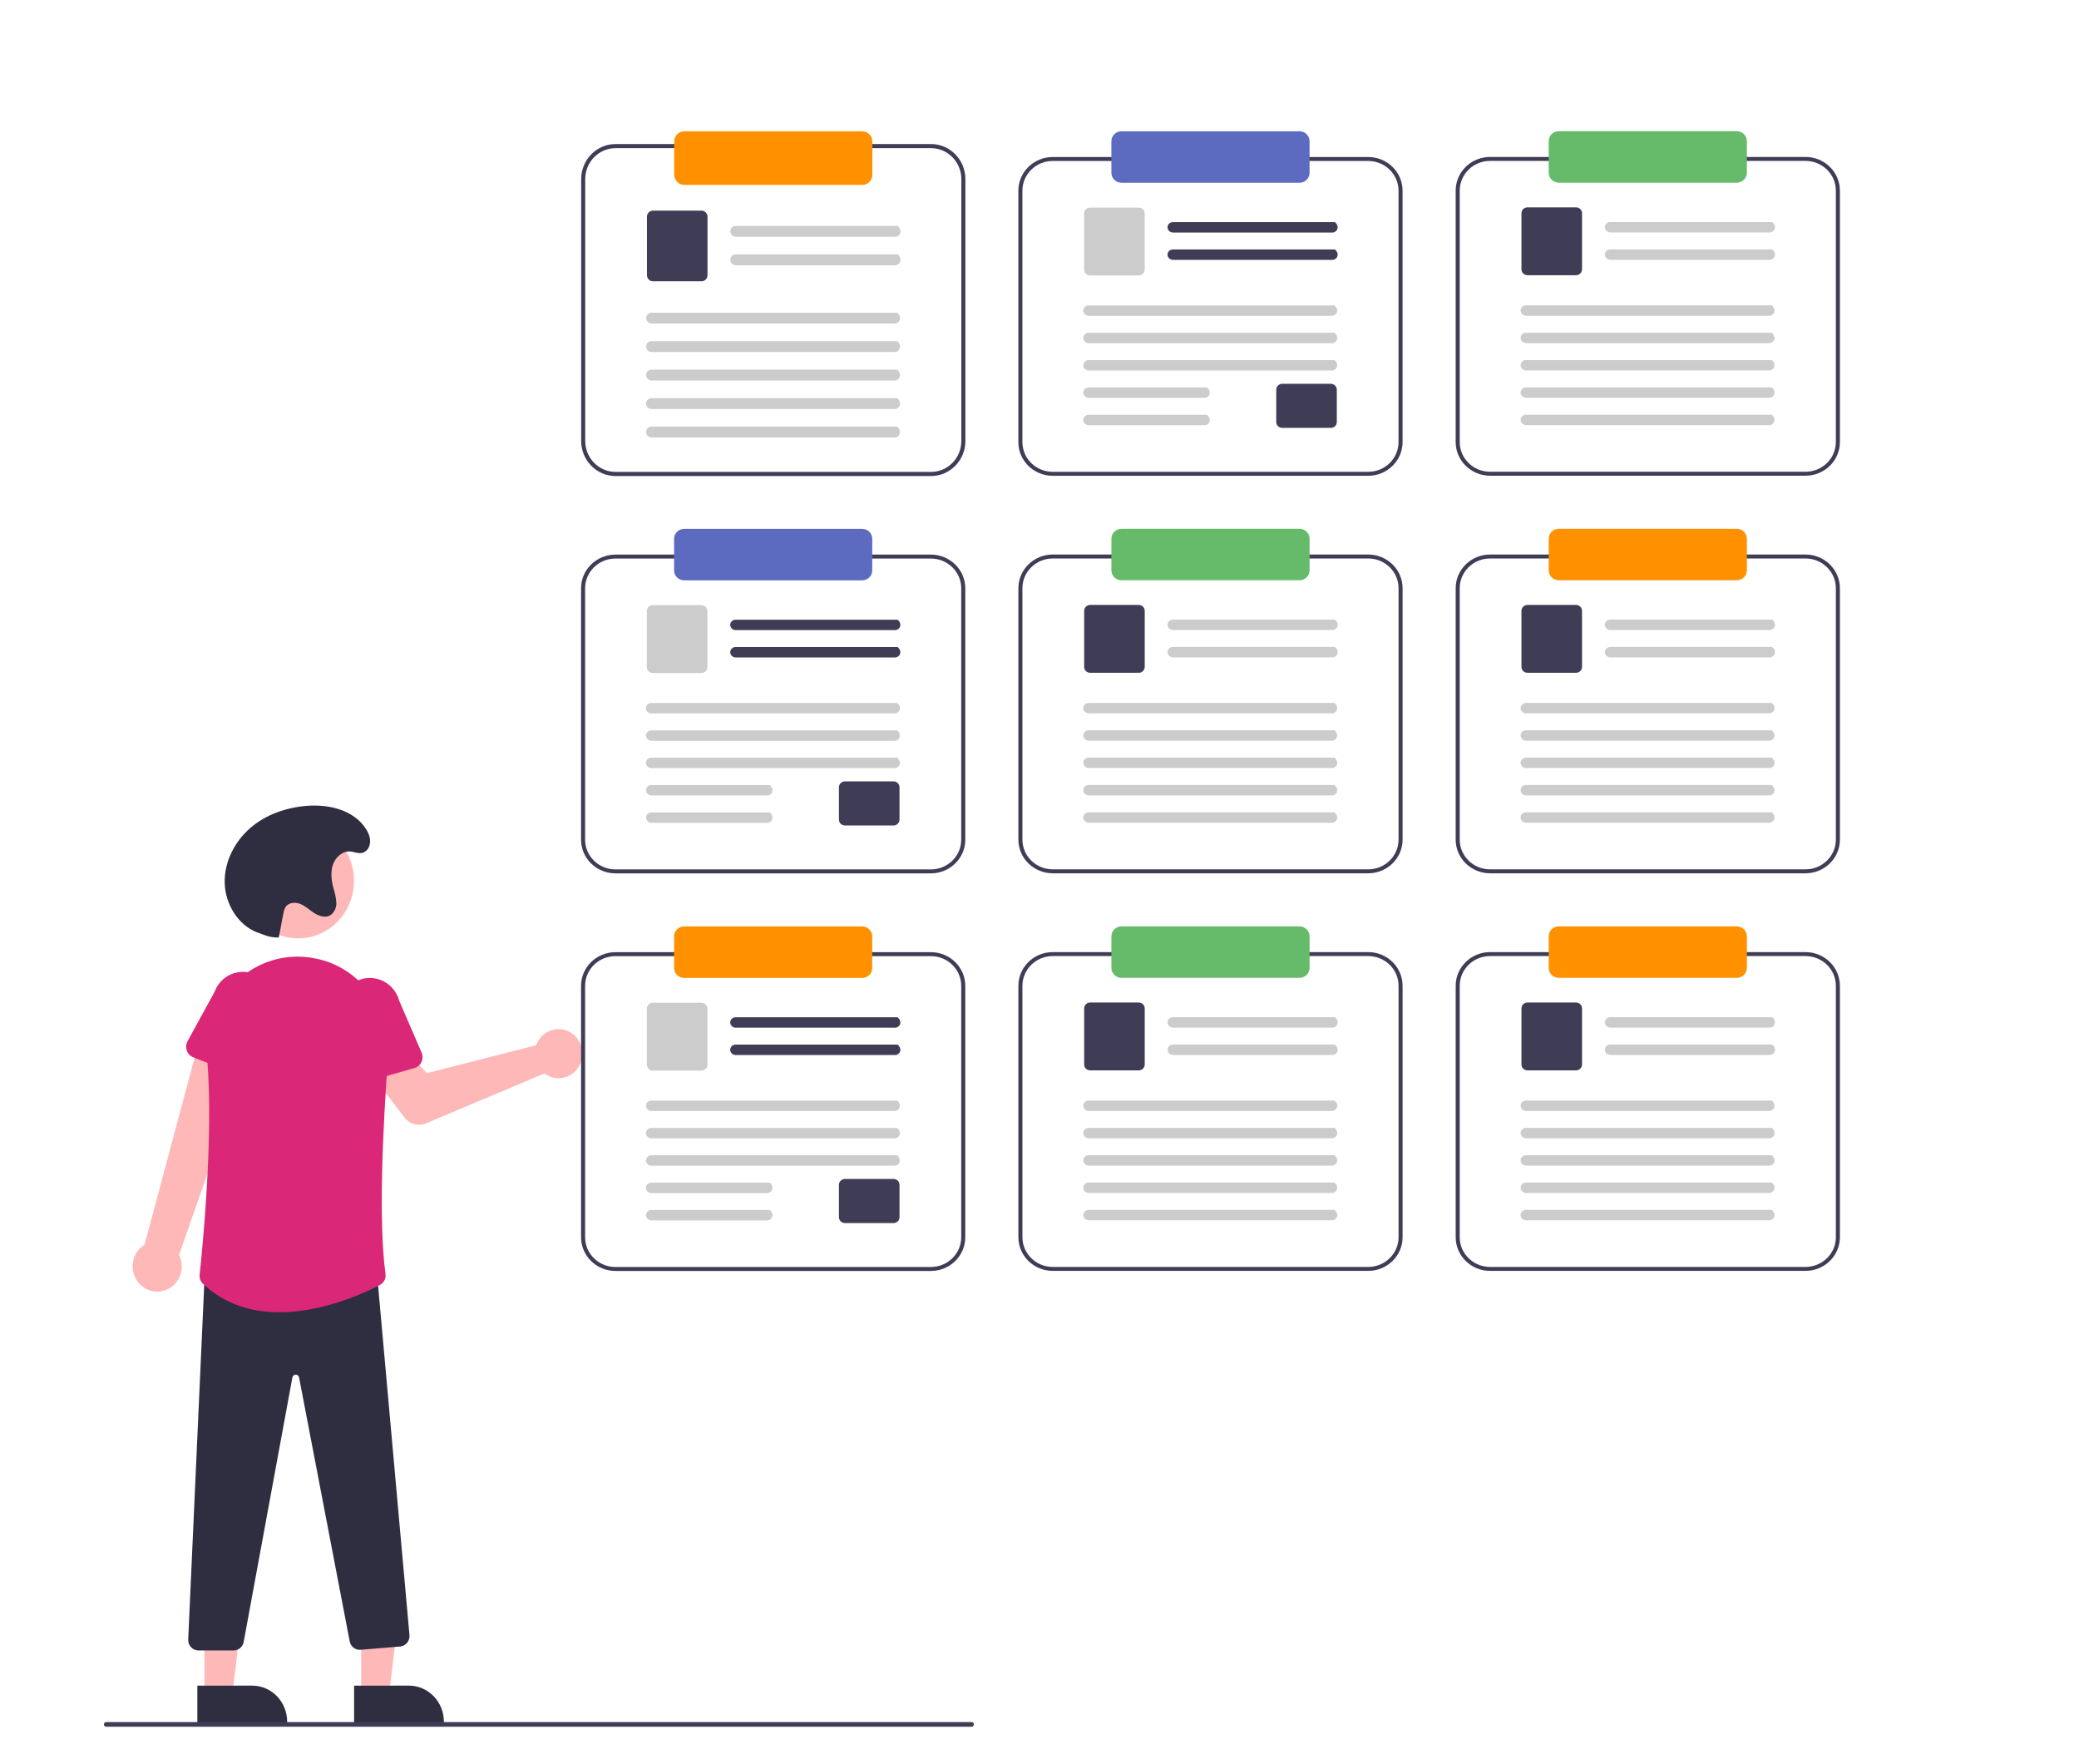 <?xml version="1.0" encoding="utf-8"?>
<svg viewBox="160.668 -24.529 784.44 665.445" xmlns="http://www.w3.org/2000/svg">
  <g transform="matrix(0.857, 0, 0, 0.883, 141.614, 178.692)" style="">
    <g transform="matrix(1, 0, 0, 1, 14.992, 0)">
      <path d="M 243.998 214.925 C 243.73 215.41 243.502 215.915 243.314 216.435 L 195.181 228.38 L 186.807 219.717 L 172.082 230.645 L 185.416 247.421 C 187.628 250.205 191.413 251.195 194.705 249.849 L 246.934 228.507 C 253.442 233.298 262.695 229.247 263.589 221.216 C 264.484 213.185 256.349 207.197 248.947 210.438 C 246.852 211.354 245.115 212.93 243.998 214.925 Z" fill="#ffb8b8"/>
      <path d="M 79.701 321.218 C 86.091 319.244 89.144 311.974 86.079 306.03 L 119.203 213.963 L 96.2 209.886 L 70.873 301.667 C 63.751 305.958 63.945 316.349 71.222 320.371 C 73.813 321.804 76.878 322.109 79.701 321.218 Z" fill="#ffb8b8"/>
      <path d="M 114.997 230.306 L 92.284 221.589 C 89.538 220.535 88.37 217.288 89.814 214.726 L 101.729 193.6 C 105.477 184.008 118.203 182.071 124.636 190.112 C 127.602 193.821 128.38 198.825 126.679 203.26 L 121.424 226.857 C 120.783 229.728 117.742 231.359 114.997 230.306 Z" fill="#db2777"/>
      <polygon points="166.262 494.07 178.521 494.07 184.354 446.782 166.26 446.783 166.262 494.07" fill="#ffb8b8"/>
      <path d="M 163.134 490.068 L 187.278 490.067 L 187.279 490.067 C 195.777 490.067 202.666 496.956 202.665 505.453 L 202.665 505.953 L 163.135 505.955 L 163.134 490.068 Z" fill="#2f2e41"/>
      <polygon points="97.262 494.07 109.521 494.07 115.354 446.782 97.26 446.783 97.262 494.07" fill="#ffb8b8"/>
      <path d="M 94.134 490.068 L 118.278 490.067 L 118.279 490.067 C 126.777 490.067 133.666 496.956 133.665 505.453 L 133.665 505.953 L 94.135 505.955 L 94.134 490.068 Z" fill="#2f2e41"/>
      <path d="M 110.114 475.038 L 94.599 475.038 C 92.03 475.037 89.983 472.89 90.104 470.324 L 97.474 311.992 L 97.938 311.979 L 172.857 310.026 L 187.518 468.449 C 187.755 470.949 185.9 473.159 183.397 473.36 L 165.971 474.753 C 163.705 474.934 161.661 473.397 161.204 471.171 L 138.913 358.395 C 138.788 357.687 138.163 357.177 137.444 357.196 L 137.438 357.196 C 136.717 357.18 136.093 357.695 135.972 358.407 L 114.529 471.407 C 114.111 473.514 112.263 475.034 110.114 475.038 Z" fill="#2f2e41"/>
      <circle cx="138.534" cy="146.219" r="24.561" fill="#ffb8b8"/>
      <path d="M 130.298 330.546 C 118.592 330.546 106.568 327.469 96.6 318.372 C 95.524 317.396 94.978 315.966 95.131 314.522 C 96.197 304.936 101.373 255.441 98.458 222.378 C 97.305 209.858 102.103 197.524 111.414 189.074 C 120.561 180.643 133.139 177.001 145.376 179.24 C 145.682 179.294 145.988 179.352 146.294 179.411 C 165.957 183.216 179.62 201.414 178.074 221.742 C 175.818 251.402 173.796 291.521 176.971 314.209 C 177.241 316.112 176.27 317.976 174.556 318.846 C 167.331 322.497 149.23 330.546 130.298 330.546 Z" fill="#db2777"/>
      <path d="M 162.347 232.073 C 161.181 231.297 160.411 230.051 160.238 228.662 L 157.245 204.672 C 154.483 194.751 163.496 185.561 173.469 188.129 C 178.071 189.314 181.699 192.852 183 197.424 L 192.856 219.585 C 194.051 222.272 192.58 225.394 189.746 226.182 L 166.309 232.704 C 164.959 233.081 163.513 232.85 162.347 232.073 Z" fill="#db2777"/>
      <path d="M 129.96 170.433 C 127.635 170.476 125.325 170.058 123.162 169.203 C 122.211 168.836 121.223 168.535 120.274 168.168 C 111.887 164.928 106.363 155.996 106.165 147.008 C 105.967 138.019 110.622 129.295 117.534 123.545 C 124.446 117.796 133.399 114.844 142.364 114.161 C 152.02 113.426 162.894 115.875 168.29 123.917 C 169.726 126.058 170.731 128.655 169.88 131.239 C 169.625 132.019 169.169 132.719 168.559 133.267 C 166.15 135.411 163.747 133.799 161.291 133.657 C 157.914 133.461 154.881 136.194 153.791 139.396 C 152.701 142.598 153.181 146.123 154.061 149.388 C 154.732 151.353 155.154 153.394 155.319 155.464 C 155.464 157.574 154.506 159.609 152.789 160.843 C 150.679 162.118 147.908 161.38 145.797 160.107 C 143.685 158.833 141.861 157.063 139.581 156.126 C 137.3 155.189 134.237 155.397 132.909 157.474 C 132.488 158.23 132.202 159.055 132.066 159.91 C 130.876 165.331 131.149 165.012 129.96 170.433 Z" fill="#2f2e41"/>
    </g>
    <path d="M 449.992 507.636 L 68.992 507.636 C 68.222 507.636 67.741 506.803 68.126 506.136 C 68.304 505.827 68.635 505.636 68.992 505.636 L 449.992 505.636 C 450.762 505.636 451.243 506.47 450.858 507.136 C 450.679 507.446 450.349 507.636 449.992 507.636 Z" fill="#3f3d56"/>
  </g>
  <g transform="matrix(0.763, 0, 0, 0.778, 163.982, -0.508)" style="">
    <path d="M 456.058 199.974 L 300.058 199.974 C 290.674 199.964 283.069 192.359 283.058 182.974 L 283.058 55.974 C 283.069 46.59 290.674 38.985 300.058 38.974 L 456.058 38.974 C 465.443 38.985 473.048 46.59 473.058 55.974 L 473.058 182.974 C 473.048 192.359 465.443 199.964 456.058 199.974 Z M 300.058 40.974 C 291.778 40.984 285.068 47.694 285.058 55.974 L 285.058 182.974 C 285.068 191.255 291.778 197.965 300.058 197.974 L 456.058 197.974 C 464.339 197.965 471.049 191.255 471.058 182.974 L 471.058 55.974 C 471.049 47.694 464.339 40.984 456.058 40.974 L 300.058 40.974 Z" fill="#3f3d56"/>
    <path id="eb40ba0f-f2ca-41e6-ba2e-bd824fb45cdc-904" data-name="Path 411" d="M 438.327 83.94 L 359.596 83.94 C 358.16 83.969 356.947 82.882 356.82 81.451 C 356.739 79.945 357.938 78.679 359.447 78.679 L 439.59 78.679 C 442.23 80.999 440.621 83.94 438.326 83.94 L 438.327 83.94 Z" fill="#ccc"/>
    <path id="ea390b26-798a-41d7-8695-eb41cfeb13d4-905" data-name="Path 412" d="M 438.327 97.75 L 359.596 97.75 C 358.16 97.779 356.947 96.692 356.82 95.261 C 356.739 93.755 357.938 92.489 359.447 92.489 L 439.59 92.489 C 442.23 94.809 440.621 97.75 438.326 97.75 L 438.327 97.75 Z" fill="#ccc"/>
    <path id="f9b4f79e-9356-48bc-89d8-91f80de67df3-906" data-name="Path 413" d="M 342.576 105.535 L 318.548 105.535 C 316.914 105.534 315.59 104.21 315.589 102.576 L 315.589 74.221 C 315.59 72.588 316.914 71.264 318.548 71.262 L 342.576 71.262 C 344.209 71.265 345.533 72.588 345.535 74.221 L 345.535 102.576 C 345.533 104.21 344.209 105.534 342.576 105.535 Z" fill="#3f3d56"/>
    <path id="f3294a48-db04-45e1-afc8-dab6eb28e529-907" data-name="Path 414" d="M 438.098 126.026 L 317.94 126.026 C 316.504 126.055 315.291 124.968 315.164 123.537 C 315.083 122.031 316.282 120.765 317.791 120.765 L 439.362 120.765 C 442.002 123.085 440.393 126.026 438.098 126.026 Z" fill="#ccc"/>
    <path id="bb6dba8b-bb0a-4f92-a6ea-c6252f741607-908" data-name="Path 415" d="M 438.098 139.84 L 317.94 139.84 C 316.504 139.869 315.291 138.782 315.164 137.351 C 315.083 135.845 316.282 134.579 317.791 134.579 L 439.362 134.579 C 442.002 136.899 440.393 139.84 438.098 139.84 Z" fill="#ccc"/>
    <path id="b1d451cb-91ad-40cf-876e-6a74c98e5c4f-909" data-name="Path 416" d="M 438.098 153.645 L 317.94 153.645 C 316.504 153.674 315.291 152.587 315.164 151.156 C 315.083 149.65 316.282 148.384 317.791 148.384 L 439.362 148.384 C 442.002 150.704 440.393 153.645 438.098 153.645 Z" fill="#ccc"/>
    <path id="bcef27e7-bcca-4cc4-a6d4-200e9e04132c-910" data-name="Path 417" d="M 438.098 167.458 L 317.94 167.458 C 316.504 167.487 315.291 166.4 315.164 164.969 C 315.083 163.463 316.282 162.197 317.791 162.197 L 439.362 162.197 C 442.002 164.517 440.393 167.458 438.098 167.458 Z" fill="#ccc"/>
    <path id="ed29f808-f3a3-4ac8-bd45-563f73aa9d8b-911" data-name="Path 418" d="M 438.098 181.264 L 317.94 181.264 C 316.504 181.293 315.291 180.206 315.164 178.775 C 315.083 177.269 316.282 176.003 317.791 176.003 L 439.362 176.003 C 442.002 178.323 440.393 181.264 438.098 181.264 Z" fill="#ccc"/>
    <path d="M 422.058 32.802 C 424.818 32.806 427.055 35.042 427.058 37.802 L 427.058 53.802 C 427.055 56.562 424.818 58.799 422.058 58.802 L 334.058 58.802 C 331.298 58.799 329.061 56.562 329.058 53.802 L 329.058 37.802 C 329.061 35.042 331.298 32.806 334.058 32.802" style="fill: rgb(255, 145, 0);"/>
  </g>
  <g transform="matrix(0.763, 0, 0, 0.747, 119.228, 0.738)" style="">
    <path d="M 730.908 206.474 L 574.908 206.474 C 565.523 206.463 557.918 198.858 557.908 189.474 L 557.908 62.474 C 557.918 53.089 565.523 45.484 574.908 45.474 L 730.908 45.474 C 740.292 45.484 747.897 53.089 747.908 62.474 L 747.908 189.474 C 747.897 198.858 740.292 206.463 730.908 206.474 Z M 574.908 47.474 C 566.627 47.483 559.917 54.193 559.908 62.474 L 559.908 189.474 C 559.917 197.754 566.627 204.464 574.908 204.474 L 730.908 204.474 C 739.188 204.464 745.898 197.754 745.908 189.474 L 745.908 62.474 C 745.898 54.193 739.188 47.483 730.908 47.474 L 574.908 47.474 Z" fill="#3f3d56"/>
    <path id="ab56b95a-ad0a-4db6-b885-1de339e59248-912" data-name="Path 411" d="M 713.176 83.612 L 634.445 83.612 C 633.009 83.641 631.796 82.553 631.67 81.123 C 631.589 79.616 632.788 78.351 634.296 78.351 L 714.44 78.351 C 717.08 80.671 715.471 83.612 713.175 83.612 L 713.176 83.612 Z" fill="#3f3d56"/>
    <path id="a65ba0e0-92d5-467b-b937-6962ba88422c-913" data-name="Path 412" d="M 713.176 97.422 L 634.445 97.422 C 633.009 97.451 631.796 96.363 631.67 94.933 C 631.589 93.426 632.788 92.161 634.296 92.161 L 714.44 92.161 C 717.08 94.481 715.471 97.422 713.175 97.422 L 713.176 97.422 Z" fill="#3f3d56"/>
    <path id="fb801fe4-3edc-4e65-9957-dec023933e0a-914" data-name="Path 413" d="M 617.425 105.285 L 593.397 105.285 C 591.764 105.283 590.44 103.959 590.438 102.326 L 590.438 73.971 C 590.44 72.337 591.764 71.013 593.397 71.012 L 617.425 71.012 C 619.059 71.014 620.382 72.337 620.384 73.971 L 620.384 102.326 C 620.383 103.959 619.059 105.283 617.425 105.285 Z" fill="#ccc"/>
    <path id="faab0864-6611-44c5-86ab-6dd51d336b1d-915" data-name="Path 413" d="M 712.425 182.285 L 688.397 182.285 C 686.764 182.283 685.44 180.959 685.438 179.326 L 685.438 162.971 C 685.44 161.337 686.764 160.013 688.397 160.012 L 712.425 160.012 C 714.059 160.014 715.382 161.337 715.384 162.971 L 715.384 179.326 C 715.383 180.959 714.059 182.283 712.425 182.285 Z" fill="#3f3d56"/>
    <path id="ada3facf-2b93-40cb-83c6-b6d8dc380c35-916" data-name="Path 414" d="M 712.947 125.698 L 592.789 125.698 C 591.353 125.727 590.14 124.639 590.014 123.209 C 589.932 121.702 591.132 120.437 592.64 120.437 L 714.212 120.437 C 716.852 122.757 715.243 125.698 712.947 125.698 Z" fill="#ccc"/>
    <path id="a50891a7-c495-4965-ab40-a1f907e5cce2-917" data-name="Path 415" d="M 712.947 139.512 L 592.789 139.512 C 591.353 139.541 590.14 138.453 590.014 137.023 C 589.932 135.516 591.132 134.251 592.64 134.251 L 714.212 134.251 C 716.852 136.571 715.243 139.512 712.947 139.512 Z" fill="#ccc"/>
    <path id="f645be9d-0c31-4d92-bfb2-feede413f090-918" data-name="Path 416" d="M 712.947 153.317 L 592.789 153.317 C 591.353 153.346 590.14 152.258 590.014 150.828 C 589.932 149.321 591.132 148.056 592.64 148.056 L 714.212 148.056 C 716.852 150.376 715.243 153.317 712.947 153.317 Z" fill="#ccc"/>
    <path id="f96ba49d-c571-4857-91da-e214cd5ba82f-919" data-name="Path 417" d="M 649.947 167.13 L 592.789 167.13 C 591.353 167.159 590.14 166.071 590.014 164.641 C 589.932 163.134 591.132 161.869 592.64 161.869 L 651.212 161.869 C 653.852 164.189 652.243 167.13 649.947 167.13 Z" fill="#ccc"/>
    <path id="a7214c6f-9d52-425a-b9ef-635698aec079-920" data-name="Path 418" d="M 649.947 180.936 L 592.789 180.936 C 591.353 180.965 590.14 179.877 590.014 178.447 C 589.932 176.94 591.132 175.675 592.64 175.675 L 651.212 175.675 C 653.852 177.995 652.243 180.936 649.947 180.936 Z" fill="#ccc"/>
    <path d="M 696.908 58.474 L 608.908 58.474 C 606.148 58.47 603.911 56.234 603.908 53.474 L 603.908 37.474 C 603.911 34.713 606.148 32.477 608.908 32.474 L 696.908 32.474 C 699.668 32.477 701.905 34.713 701.908 37.474 L 701.908 53.474 C 701.905 56.234 699.668 58.47 696.908 58.474 Z" style="fill: rgb(92, 107, 192);"/>
  </g>
  <g transform="matrix(0.763, 0, 0, 0.747, 323.344, -2.163)">
    <path d="M 679.653 411.126 L 523.653 411.126 C 514.269 411.116 506.664 403.511 506.653 394.126 L 506.653 267.126 C 506.664 257.742 514.269 250.137 523.653 250.126 L 679.653 250.126 C 689.038 250.137 696.643 257.742 696.653 267.126 L 696.653 394.126 C 696.643 403.511 689.038 411.116 679.653 411.126 Z M 523.653 252.126 C 515.373 252.136 508.663 258.846 508.653 267.126 L 508.653 394.126 C 508.663 402.407 515.373 409.117 523.653 409.126 L 679.653 409.126 C 687.934 409.117 694.644 402.407 694.653 394.126 L 694.653 267.126 C 694.644 258.846 687.934 252.136 679.653 252.126 L 523.653 252.126 Z" fill="#3f3d56"/>
    <path id="path-1" data-name="Path 411" d="M 661.922 288.264 L 583.191 288.264 C 581.755 288.293 580.542 287.206 580.415 285.775 C 580.334 284.269 581.533 283.003 583.042 283.003 L 663.185 283.003 C 665.825 285.323 664.216 288.264 661.921 288.264 L 661.922 288.264 Z" fill="#ccc"/>
    <path id="path-2" data-name="Path 412" d="M 661.922 302.074 L 583.191 302.074 C 581.755 302.103 580.542 301.016 580.415 299.585 C 580.334 298.079 581.533 296.813 583.042 296.813 L 663.185 296.813 C 665.825 299.133 664.216 302.074 661.921 302.074 L 661.922 302.074 Z" fill="#ccc"/>
    <path id="path-3" data-name="Path 413" d="M 566.171 309.859 L 542.143 309.859 C 540.509 309.858 539.185 308.534 539.184 306.9 L 539.184 278.545 C 539.185 276.912 540.509 275.588 542.143 275.586 L 566.171 275.586 C 567.804 275.589 569.128 276.912 569.13 278.545 L 569.13 306.9 C 569.128 308.534 567.804 309.858 566.171 309.859 Z" fill="#3f3d56"/>
    <path id="path-4" data-name="Path 414" d="M 661.693 330.35 L 541.535 330.35 C 540.099 330.379 538.886 329.292 538.759 327.861 C 538.678 326.355 539.877 325.089 541.386 325.089 L 662.957 325.089 C 665.597 327.409 663.988 330.35 661.693 330.35 Z" fill="#ccc"/>
    <path id="path-5" data-name="Path 415" d="M 661.693 344.164 L 541.535 344.164 C 540.099 344.193 538.886 343.106 538.759 341.675 C 538.678 340.169 539.877 338.903 541.386 338.903 L 662.957 338.903 C 665.597 341.223 663.988 344.164 661.693 344.164 Z" fill="#ccc"/>
    <path id="path-6" data-name="Path 416" d="M 661.693 357.969 L 541.535 357.969 C 540.099 357.998 538.886 356.911 538.759 355.48 C 538.678 353.974 539.877 352.708 541.386 352.708 L 662.957 352.708 C 665.597 355.028 663.988 357.969 661.693 357.969 Z" fill="#ccc"/>
    <path id="path-7" data-name="Path 417" d="M 661.693 371.782 L 541.535 371.782 C 540.099 371.811 538.886 370.724 538.759 369.293 C 538.678 367.787 539.877 366.521 541.386 366.521 L 662.957 366.521 C 665.597 368.841 663.988 371.782 661.693 371.782 Z" fill="#ccc"/>
    <path id="path-8" data-name="Path 418" d="M 661.693 385.588 L 541.535 385.588 C 540.099 385.617 538.886 384.53 538.759 383.099 C 538.678 381.593 539.877 380.327 541.386 380.327 L 662.957 380.327 C 665.597 382.647 663.988 385.588 661.693 385.588 Z" fill="#ccc"/>
    <path d="M 645.653 237.126 C 648.413 237.13 650.65 239.366 650.653 242.126 L 650.653 258.126 C 650.65 260.886 648.413 263.123 645.653 263.126 L 557.653 263.126 C 554.893 263.123 552.656 260.886 552.653 258.126 L 552.653 242.126 C 552.656 239.366 554.893 237.13 557.653 237.126" style="fill: rgb(255, 145, 0);"/>
  </g>
  <g transform="matrix(0.763, 0, 0, 0.747, 158.344, -2.163)">
    <path d="M 679.653 411.126 L 523.653 411.126 C 514.269 411.116 506.664 403.511 506.653 394.126 L 506.653 267.126 C 506.664 257.742 514.269 250.137 523.653 250.126 L 679.653 250.126 C 689.038 250.137 696.643 257.742 696.653 267.126 L 696.653 394.126 C 696.643 403.511 689.038 411.116 679.653 411.126 Z M 523.653 252.126 C 515.373 252.136 508.663 258.846 508.653 267.126 L 508.653 394.126 C 508.663 402.407 515.373 409.117 523.653 409.126 L 679.653 409.126 C 687.934 409.117 694.644 402.407 694.653 394.126 L 694.653 267.126 C 694.644 258.846 687.934 252.136 679.653 252.126 L 523.653 252.126 Z" fill="#3f3d56"/>
    <path id="path-9" data-name="Path 411" d="M 661.922 288.264 L 583.191 288.264 C 581.755 288.293 580.542 287.206 580.415 285.775 C 580.334 284.269 581.533 283.003 583.042 283.003 L 663.185 283.003 C 665.825 285.323 664.216 288.264 661.921 288.264 L 661.922 288.264 Z" fill="#ccc"/>
    <path id="path-10" data-name="Path 412" d="M 661.922 302.074 L 583.191 302.074 C 581.755 302.103 580.542 301.016 580.415 299.585 C 580.334 298.079 581.533 296.813 583.042 296.813 L 663.185 296.813 C 665.825 299.133 664.216 302.074 661.921 302.074 L 661.922 302.074 Z" fill="#ccc"/>
    <path id="path-11" data-name="Path 413" d="M 566.171 309.859 L 542.143 309.859 C 540.509 309.858 539.185 308.534 539.184 306.9 L 539.184 278.545 C 539.185 276.912 540.509 275.588 542.143 275.586 L 566.171 275.586 C 567.804 275.589 569.128 276.912 569.13 278.545 L 569.13 306.9 C 569.128 308.534 567.804 309.858 566.171 309.859 Z" fill="#3f3d56"/>
    <path id="path-12" data-name="Path 414" d="M 661.693 330.35 L 541.535 330.35 C 540.099 330.379 538.886 329.292 538.759 327.861 C 538.678 326.355 539.877 325.089 541.386 325.089 L 662.957 325.089 C 665.597 327.409 663.988 330.35 661.693 330.35 Z" fill="#ccc"/>
    <path id="path-13" data-name="Path 415" d="M 661.693 344.164 L 541.535 344.164 C 540.099 344.193 538.886 343.106 538.759 341.675 C 538.678 340.169 539.877 338.903 541.386 338.903 L 662.957 338.903 C 665.597 341.223 663.988 344.164 661.693 344.164 Z" fill="#ccc"/>
    <path id="path-14" data-name="Path 416" d="M 661.693 357.969 L 541.535 357.969 C 540.099 357.998 538.886 356.911 538.759 355.48 C 538.678 353.974 539.877 352.708 541.386 352.708 L 662.957 352.708 C 665.597 355.028 663.988 357.969 661.693 357.969 Z" fill="#ccc"/>
    <path id="path-15" data-name="Path 417" d="M 661.693 371.782 L 541.535 371.782 C 540.099 371.811 538.886 370.724 538.759 369.293 C 538.678 367.787 539.877 366.521 541.386 366.521 L 662.957 366.521 C 665.597 368.841 663.988 371.782 661.693 371.782 Z" fill="#ccc"/>
    <path id="path-16" data-name="Path 418" d="M 661.693 385.588 L 541.535 385.588 C 540.099 385.617 538.886 384.53 538.759 383.099 C 538.678 381.593 539.877 380.327 541.386 380.327 L 662.957 380.327 C 665.597 382.647 663.988 385.588 661.693 385.588 Z" fill="#ccc"/>
    <path d="M 645.653 237.126 C 648.413 237.13 650.65 239.366 650.653 242.126 L 650.653 258.126 C 650.65 260.886 648.413 263.123 645.653 263.126 L 557.653 263.126 C 554.893 263.123 552.656 260.886 552.653 258.126 L 552.653 242.126 C 552.656 239.366 554.893 237.13 557.653 237.126" style="fill: rgb(102, 187, 106);"/>
  </g>
  <g transform="matrix(0.763, 0, 0, 0.747, 323.344, -152.163)">
    <path d="M 679.653 411.126 L 523.653 411.126 C 514.269 411.116 506.664 403.511 506.653 394.126 L 506.653 267.126 C 506.664 257.742 514.269 250.137 523.653 250.126 L 679.653 250.126 C 689.038 250.137 696.643 257.742 696.653 267.126 L 696.653 394.126 C 696.643 403.511 689.038 411.116 679.653 411.126 Z M 523.653 252.126 C 515.373 252.136 508.663 258.846 508.653 267.126 L 508.653 394.126 C 508.663 402.407 515.373 409.117 523.653 409.126 L 679.653 409.126 C 687.934 409.117 694.644 402.407 694.653 394.126 L 694.653 267.126 C 694.644 258.846 687.934 252.136 679.653 252.126 L 523.653 252.126 Z" fill="#3f3d56"/>
    <path id="path-17" data-name="Path 411" d="M 661.922 288.264 L 583.191 288.264 C 581.755 288.293 580.542 287.206 580.415 285.775 C 580.334 284.269 581.533 283.003 583.042 283.003 L 663.185 283.003 C 665.825 285.323 664.216 288.264 661.921 288.264 L 661.922 288.264 Z" fill="#ccc"/>
    <path id="path-18" data-name="Path 412" d="M 661.922 302.074 L 583.191 302.074 C 581.755 302.103 580.542 301.016 580.415 299.585 C 580.334 298.079 581.533 296.813 583.042 296.813 L 663.185 296.813 C 665.825 299.133 664.216 302.074 661.921 302.074 L 661.922 302.074 Z" fill="#ccc"/>
    <path id="path-19" data-name="Path 413" d="M 566.171 309.859 L 542.143 309.859 C 540.509 309.858 539.185 308.534 539.184 306.9 L 539.184 278.545 C 539.185 276.912 540.509 275.588 542.143 275.586 L 566.171 275.586 C 567.804 275.589 569.128 276.912 569.13 278.545 L 569.13 306.9 C 569.128 308.534 567.804 309.858 566.171 309.859 Z" fill="#3f3d56"/>
    <path id="path-20" data-name="Path 414" d="M 661.693 330.35 L 541.535 330.35 C 540.099 330.379 538.886 329.292 538.759 327.861 C 538.678 326.355 539.877 325.089 541.386 325.089 L 662.957 325.089 C 665.597 327.409 663.988 330.35 661.693 330.35 Z" fill="#ccc"/>
    <path id="path-21" data-name="Path 415" d="M 661.693 344.164 L 541.535 344.164 C 540.099 344.193 538.886 343.106 538.759 341.675 C 538.678 340.169 539.877 338.903 541.386 338.903 L 662.957 338.903 C 665.597 341.223 663.988 344.164 661.693 344.164 Z" fill="#ccc"/>
    <path id="path-22" data-name="Path 416" d="M 661.693 357.969 L 541.535 357.969 C 540.099 357.998 538.886 356.911 538.759 355.48 C 538.678 353.974 539.877 352.708 541.386 352.708 L 662.957 352.708 C 665.597 355.028 663.988 357.969 661.693 357.969 Z" fill="#ccc"/>
    <path id="path-23" data-name="Path 417" d="M 661.693 371.782 L 541.535 371.782 C 540.099 371.811 538.886 370.724 538.759 369.293 C 538.678 367.787 539.877 366.521 541.386 366.521 L 662.957 366.521 C 665.597 368.841 663.988 371.782 661.693 371.782 Z" fill="#ccc"/>
    <path id="path-24" data-name="Path 418" d="M 661.693 385.588 L 541.535 385.588 C 540.099 385.617 538.886 384.53 538.759 383.099 C 538.678 381.593 539.877 380.327 541.386 380.327 L 662.957 380.327 C 665.597 382.647 663.988 385.588 661.693 385.588 Z" fill="#ccc"/>
    <path d="M 645.653 237.126 C 648.413 237.13 650.65 239.366 650.653 242.126 L 650.653 258.126 C 650.65 260.886 648.413 263.123 645.653 263.126 L 557.653 263.126 C 554.893 263.123 552.656 260.886 552.653 258.126 L 552.653 242.126 C 552.656 239.366 554.893 237.13 557.653 237.126" style="fill: rgb(102, 187, 106);"/>
  </g>
  <g transform="matrix(0.763, 0, 0, 0.747, -45.772, 150.738)" style="">
    <path d="M 730.908 206.474 L 574.908 206.474 C 565.523 206.463 557.918 198.858 557.908 189.474 L 557.908 62.474 C 557.918 53.089 565.523 45.484 574.908 45.474 L 730.908 45.474 C 740.292 45.484 747.897 53.089 747.908 62.474 L 747.908 189.474 C 747.897 198.858 740.292 206.463 730.908 206.474 Z M 574.908 47.474 C 566.627 47.483 559.917 54.193 559.908 62.474 L 559.908 189.474 C 559.917 197.754 566.627 204.464 574.908 204.474 L 730.908 204.474 C 739.188 204.464 745.898 197.754 745.908 189.474 L 745.908 62.474 C 745.898 54.193 739.188 47.483 730.908 47.474 L 574.908 47.474 Z" fill="#3f3d56"/>
    <path id="path-25" data-name="Path 411" d="M 713.176 83.612 L 634.445 83.612 C 633.009 83.641 631.796 82.553 631.67 81.123 C 631.589 79.616 632.788 78.351 634.296 78.351 L 714.44 78.351 C 717.08 80.671 715.471 83.612 713.175 83.612 L 713.176 83.612 Z" fill="#3f3d56"/>
    <path id="path-26" data-name="Path 412" d="M 713.176 97.422 L 634.445 97.422 C 633.009 97.451 631.796 96.363 631.67 94.933 C 631.589 93.426 632.788 92.161 634.296 92.161 L 714.44 92.161 C 717.08 94.481 715.471 97.422 713.175 97.422 L 713.176 97.422 Z" fill="#3f3d56"/>
    <path id="path-27" data-name="Path 413" d="M 617.425 105.285 L 593.397 105.285 C 591.764 105.283 590.44 103.959 590.438 102.326 L 590.438 73.971 C 590.44 72.337 591.764 71.013 593.397 71.012 L 617.425 71.012 C 619.059 71.014 620.382 72.337 620.384 73.971 L 620.384 102.326 C 620.383 103.959 619.059 105.283 617.425 105.285 Z" fill="#ccc"/>
    <path id="path-28" data-name="Path 413" d="M 712.425 182.285 L 688.397 182.285 C 686.764 182.283 685.44 180.959 685.438 179.326 L 685.438 162.971 C 685.44 161.337 686.764 160.013 688.397 160.012 L 712.425 160.012 C 714.059 160.014 715.382 161.337 715.384 162.971 L 715.384 179.326 C 715.383 180.959 714.059 182.283 712.425 182.285 Z" fill="#3f3d56"/>
    <path id="path-29" data-name="Path 414" d="M 712.947 125.698 L 592.789 125.698 C 591.353 125.727 590.14 124.639 590.014 123.209 C 589.932 121.702 591.132 120.437 592.64 120.437 L 714.212 120.437 C 716.852 122.757 715.243 125.698 712.947 125.698 Z" fill="#ccc"/>
    <path id="path-30" data-name="Path 415" d="M 712.947 139.512 L 592.789 139.512 C 591.353 139.541 590.14 138.453 590.014 137.023 C 589.932 135.516 591.132 134.251 592.64 134.251 L 714.212 134.251 C 716.852 136.571 715.243 139.512 712.947 139.512 Z" fill="#ccc"/>
    <path id="path-31" data-name="Path 416" d="M 712.947 153.317 L 592.789 153.317 C 591.353 153.346 590.14 152.258 590.014 150.828 C 589.932 149.321 591.132 148.056 592.64 148.056 L 714.212 148.056 C 716.852 150.376 715.243 153.317 712.947 153.317 Z" fill="#ccc"/>
    <path id="path-32" data-name="Path 417" d="M 649.947 167.13 L 592.789 167.13 C 591.353 167.159 590.14 166.071 590.014 164.641 C 589.932 163.134 591.132 161.869 592.64 161.869 L 651.212 161.869 C 653.852 164.189 652.243 167.13 649.947 167.13 Z" fill="#ccc"/>
    <path id="path-33" data-name="Path 418" d="M 649.947 180.936 L 592.789 180.936 C 591.353 180.965 590.14 179.877 590.014 178.447 C 589.932 176.94 591.132 175.675 592.64 175.675 L 651.212 175.675 C 653.852 177.995 652.243 180.936 649.947 180.936 Z" fill="#ccc"/>
    <path d="M 696.908 58.474 L 608.908 58.474 C 606.148 58.47 603.911 56.234 603.908 53.474 L 603.908 37.474 C 603.911 34.713 606.148 32.477 608.908 32.474 L 696.908 32.474 C 699.668 32.477 701.905 34.713 701.908 37.474 L 701.908 53.474 C 701.905 56.234 699.668 58.47 696.908 58.474 Z" style="fill: rgb(92, 107, 192);"/>
  </g>
  <g transform="matrix(0.763, 0, 0, 0.747, 323.344, 147.837)">
    <path d="M 679.653 411.126 L 523.653 411.126 C 514.269 411.116 506.664 403.511 506.653 394.126 L 506.653 267.126 C 506.664 257.742 514.269 250.137 523.653 250.126 L 679.653 250.126 C 689.038 250.137 696.643 257.742 696.653 267.126 L 696.653 394.126 C 696.643 403.511 689.038 411.116 679.653 411.126 Z M 523.653 252.126 C 515.373 252.136 508.663 258.846 508.653 267.126 L 508.653 394.126 C 508.663 402.407 515.373 409.117 523.653 409.126 L 679.653 409.126 C 687.934 409.117 694.644 402.407 694.653 394.126 L 694.653 267.126 C 694.644 258.846 687.934 252.136 679.653 252.126 L 523.653 252.126 Z" fill="#3f3d56"/>
    <path id="path-34" data-name="Path 411" d="M 661.922 288.264 L 583.191 288.264 C 581.755 288.293 580.542 287.206 580.415 285.775 C 580.334 284.269 581.533 283.003 583.042 283.003 L 663.185 283.003 C 665.825 285.323 664.216 288.264 661.921 288.264 L 661.922 288.264 Z" fill="#ccc"/>
    <path id="path-35" data-name="Path 412" d="M 661.922 302.074 L 583.191 302.074 C 581.755 302.103 580.542 301.016 580.415 299.585 C 580.334 298.079 581.533 296.813 583.042 296.813 L 663.185 296.813 C 665.825 299.133 664.216 302.074 661.921 302.074 L 661.922 302.074 Z" fill="#ccc"/>
    <path id="path-36" data-name="Path 413" d="M 566.171 309.859 L 542.143 309.859 C 540.509 309.858 539.185 308.534 539.184 306.9 L 539.184 278.545 C 539.185 276.912 540.509 275.588 542.143 275.586 L 566.171 275.586 C 567.804 275.589 569.128 276.912 569.13 278.545 L 569.13 306.9 C 569.128 308.534 567.804 309.858 566.171 309.859 Z" fill="#3f3d56"/>
    <path id="path-37" data-name="Path 414" d="M 661.693 330.35 L 541.535 330.35 C 540.099 330.379 538.886 329.292 538.759 327.861 C 538.678 326.355 539.877 325.089 541.386 325.089 L 662.957 325.089 C 665.597 327.409 663.988 330.35 661.693 330.35 Z" fill="#ccc"/>
    <path id="path-38" data-name="Path 415" d="M 661.693 344.164 L 541.535 344.164 C 540.099 344.193 538.886 343.106 538.759 341.675 C 538.678 340.169 539.877 338.903 541.386 338.903 L 662.957 338.903 C 665.597 341.223 663.988 344.164 661.693 344.164 Z" fill="#ccc"/>
    <path id="path-39" data-name="Path 416" d="M 661.693 357.969 L 541.535 357.969 C 540.099 357.998 538.886 356.911 538.759 355.48 C 538.678 353.974 539.877 352.708 541.386 352.708 L 662.957 352.708 C 665.597 355.028 663.988 357.969 661.693 357.969 Z" fill="#ccc"/>
    <path id="path-40" data-name="Path 417" d="M 661.693 371.782 L 541.535 371.782 C 540.099 371.811 538.886 370.724 538.759 369.293 C 538.678 367.787 539.877 366.521 541.386 366.521 L 662.957 366.521 C 665.597 368.841 663.988 371.782 661.693 371.782 Z" fill="#ccc"/>
    <path id="path-41" data-name="Path 418" d="M 661.693 385.588 L 541.535 385.588 C 540.099 385.617 538.886 384.53 538.759 383.099 C 538.678 381.593 539.877 380.327 541.386 380.327 L 662.957 380.327 C 665.597 382.647 663.988 385.588 661.693 385.588 Z" fill="#ccc"/>
    <path d="M 645.653 237.126 C 648.413 237.13 650.65 239.366 650.653 242.126 L 650.653 258.126 C 650.65 260.886 648.413 263.123 645.653 263.126 L 557.653 263.126 C 554.893 263.123 552.656 260.886 552.653 258.126 L 552.653 242.126 C 552.656 239.366 554.893 237.13 557.653 237.126" style="fill: rgb(255, 145, 0);"/>
  </g>
  <g transform="matrix(0.763, 0, 0, 0.747, 158.344, 147.837)">
    <path d="M 679.653 411.126 L 523.653 411.126 C 514.269 411.116 506.664 403.511 506.653 394.126 L 506.653 267.126 C 506.664 257.742 514.269 250.137 523.653 250.126 L 679.653 250.126 C 689.038 250.137 696.643 257.742 696.653 267.126 L 696.653 394.126 C 696.643 403.511 689.038 411.116 679.653 411.126 Z M 523.653 252.126 C 515.373 252.136 508.663 258.846 508.653 267.126 L 508.653 394.126 C 508.663 402.407 515.373 409.117 523.653 409.126 L 679.653 409.126 C 687.934 409.117 694.644 402.407 694.653 394.126 L 694.653 267.126 C 694.644 258.846 687.934 252.136 679.653 252.126 L 523.653 252.126 Z" fill="#3f3d56"/>
    <path id="path-42" data-name="Path 411" d="M 661.922 288.264 L 583.191 288.264 C 581.755 288.293 580.542 287.206 580.415 285.775 C 580.334 284.269 581.533 283.003 583.042 283.003 L 663.185 283.003 C 665.825 285.323 664.216 288.264 661.921 288.264 L 661.922 288.264 Z" fill="#ccc"/>
    <path id="path-43" data-name="Path 412" d="M 661.922 302.074 L 583.191 302.074 C 581.755 302.103 580.542 301.016 580.415 299.585 C 580.334 298.079 581.533 296.813 583.042 296.813 L 663.185 296.813 C 665.825 299.133 664.216 302.074 661.921 302.074 L 661.922 302.074 Z" fill="#ccc"/>
    <path id="path-44" data-name="Path 413" d="M 566.171 309.859 L 542.143 309.859 C 540.509 309.858 539.185 308.534 539.184 306.9 L 539.184 278.545 C 539.185 276.912 540.509 275.588 542.143 275.586 L 566.171 275.586 C 567.804 275.589 569.128 276.912 569.13 278.545 L 569.13 306.9 C 569.128 308.534 567.804 309.858 566.171 309.859 Z" fill="#3f3d56"/>
    <path id="path-45" data-name="Path 414" d="M 661.693 330.35 L 541.535 330.35 C 540.099 330.379 538.886 329.292 538.759 327.861 C 538.678 326.355 539.877 325.089 541.386 325.089 L 662.957 325.089 C 665.597 327.409 663.988 330.35 661.693 330.35 Z" fill="#ccc"/>
    <path id="path-46" data-name="Path 415" d="M 661.693 344.164 L 541.535 344.164 C 540.099 344.193 538.886 343.106 538.759 341.675 C 538.678 340.169 539.877 338.903 541.386 338.903 L 662.957 338.903 C 665.597 341.223 663.988 344.164 661.693 344.164 Z" fill="#ccc"/>
    <path id="path-47" data-name="Path 416" d="M 661.693 357.969 L 541.535 357.969 C 540.099 357.998 538.886 356.911 538.759 355.48 C 538.678 353.974 539.877 352.708 541.386 352.708 L 662.957 352.708 C 665.597 355.028 663.988 357.969 661.693 357.969 Z" fill="#ccc"/>
    <path id="path-48" data-name="Path 417" d="M 661.693 371.782 L 541.535 371.782 C 540.099 371.811 538.886 370.724 538.759 369.293 C 538.678 367.787 539.877 366.521 541.386 366.521 L 662.957 366.521 C 665.597 368.841 663.988 371.782 661.693 371.782 Z" fill="#ccc"/>
    <path id="path-49" data-name="Path 418" d="M 661.693 385.588 L 541.535 385.588 C 540.099 385.617 538.886 384.53 538.759 383.099 C 538.678 381.593 539.877 380.327 541.386 380.327 L 662.957 380.327 C 665.597 382.647 663.988 385.588 661.693 385.588 Z" fill="#ccc"/>
    <path d="M 645.653 237.126 C 648.413 237.13 650.65 239.366 650.653 242.126 L 650.653 258.126 C 650.65 260.886 648.413 263.123 645.653 263.126 L 557.653 263.126 C 554.893 263.123 552.656 260.886 552.653 258.126 L 552.653 242.126 C 552.656 239.366 554.893 237.13 557.653 237.126" style="fill: rgb(102, 187, 106);"/>
  </g>
  <g transform="matrix(0.763, 0, 0, 0.747, -45.772, 300.738)" style="">
    <path d="M 730.908 206.474 L 574.908 206.474 C 565.523 206.463 557.918 198.858 557.908 189.474 L 557.908 62.474 C 557.918 53.089 565.523 45.484 574.908 45.474 L 730.908 45.474 C 740.292 45.484 747.897 53.089 747.908 62.474 L 747.908 189.474 C 747.897 198.858 740.292 206.463 730.908 206.474 Z M 574.908 47.474 C 566.627 47.483 559.917 54.193 559.908 62.474 L 559.908 189.474 C 559.917 197.754 566.627 204.464 574.908 204.474 L 730.908 204.474 C 739.188 204.464 745.898 197.754 745.908 189.474 L 745.908 62.474 C 745.898 54.193 739.188 47.483 730.908 47.474 L 574.908 47.474 Z" fill="#3f3d56"/>
    <path id="path-50" data-name="Path 411" d="M 713.176 83.612 L 634.445 83.612 C 633.009 83.641 631.796 82.553 631.67 81.123 C 631.589 79.616 632.788 78.351 634.296 78.351 L 714.44 78.351 C 717.08 80.671 715.471 83.612 713.175 83.612 L 713.176 83.612 Z" fill="#3f3d56"/>
    <path id="path-51" data-name="Path 412" d="M 713.176 97.422 L 634.445 97.422 C 633.009 97.451 631.796 96.363 631.67 94.933 C 631.589 93.426 632.788 92.161 634.296 92.161 L 714.44 92.161 C 717.08 94.481 715.471 97.422 713.175 97.422 L 713.176 97.422 Z" fill="#3f3d56"/>
    <path id="path-52" data-name="Path 413" d="M 617.425 105.285 L 593.397 105.285 C 591.764 105.283 590.44 103.959 590.438 102.326 L 590.438 73.971 C 590.44 72.337 591.764 71.013 593.397 71.012 L 617.425 71.012 C 619.059 71.014 620.382 72.337 620.384 73.971 L 620.384 102.326 C 620.383 103.959 619.059 105.283 617.425 105.285 Z" fill="#ccc"/>
    <path id="path-53" data-name="Path 413" d="M 712.425 182.285 L 688.397 182.285 C 686.764 182.283 685.44 180.959 685.438 179.326 L 685.438 162.971 C 685.44 161.337 686.764 160.013 688.397 160.012 L 712.425 160.012 C 714.059 160.014 715.382 161.337 715.384 162.971 L 715.384 179.326 C 715.383 180.959 714.059 182.283 712.425 182.285 Z" fill="#3f3d56"/>
    <path id="path-54" data-name="Path 414" d="M 712.947 125.698 L 592.789 125.698 C 591.353 125.727 590.14 124.639 590.014 123.209 C 589.932 121.702 591.132 120.437 592.64 120.437 L 714.212 120.437 C 716.852 122.757 715.243 125.698 712.947 125.698 Z" fill="#ccc"/>
    <path id="path-55" data-name="Path 415" d="M 712.947 139.512 L 592.789 139.512 C 591.353 139.541 590.14 138.453 590.014 137.023 C 589.932 135.516 591.132 134.251 592.64 134.251 L 714.212 134.251 C 716.852 136.571 715.243 139.512 712.947 139.512 Z" fill="#ccc"/>
    <path id="path-56" data-name="Path 416" d="M 712.947 153.317 L 592.789 153.317 C 591.353 153.346 590.14 152.258 590.014 150.828 C 589.932 149.321 591.132 148.056 592.64 148.056 L 714.212 148.056 C 716.852 150.376 715.243 153.317 712.947 153.317 Z" fill="#ccc"/>
    <path id="path-57" data-name="Path 417" d="M 649.947 167.13 L 592.789 167.13 C 591.353 167.159 590.14 166.071 590.014 164.641 C 589.932 163.134 591.132 161.869 592.64 161.869 L 651.212 161.869 C 653.852 164.189 652.243 167.13 649.947 167.13 Z" fill="#ccc"/>
    <path id="path-58" data-name="Path 418" d="M 649.947 180.936 L 592.789 180.936 C 591.353 180.965 590.14 179.877 590.014 178.447 C 589.932 176.94 591.132 175.675 592.64 175.675 L 651.212 175.675 C 653.852 177.995 652.243 180.936 649.947 180.936 Z" fill="#ccc"/>
    <path d="M 696.908 58.474 L 608.908 58.474 C 606.148 58.47 603.911 56.234 603.908 53.474 L 603.908 37.474 C 603.911 34.713 606.148 32.477 608.908 32.474 L 696.908 32.474 C 699.668 32.477 701.905 34.713 701.908 37.474 L 701.908 53.474 C 701.905 56.234 699.668 58.47 696.908 58.474 Z" style="fill: rgb(255, 145, 0);"/>
  </g>
</svg>